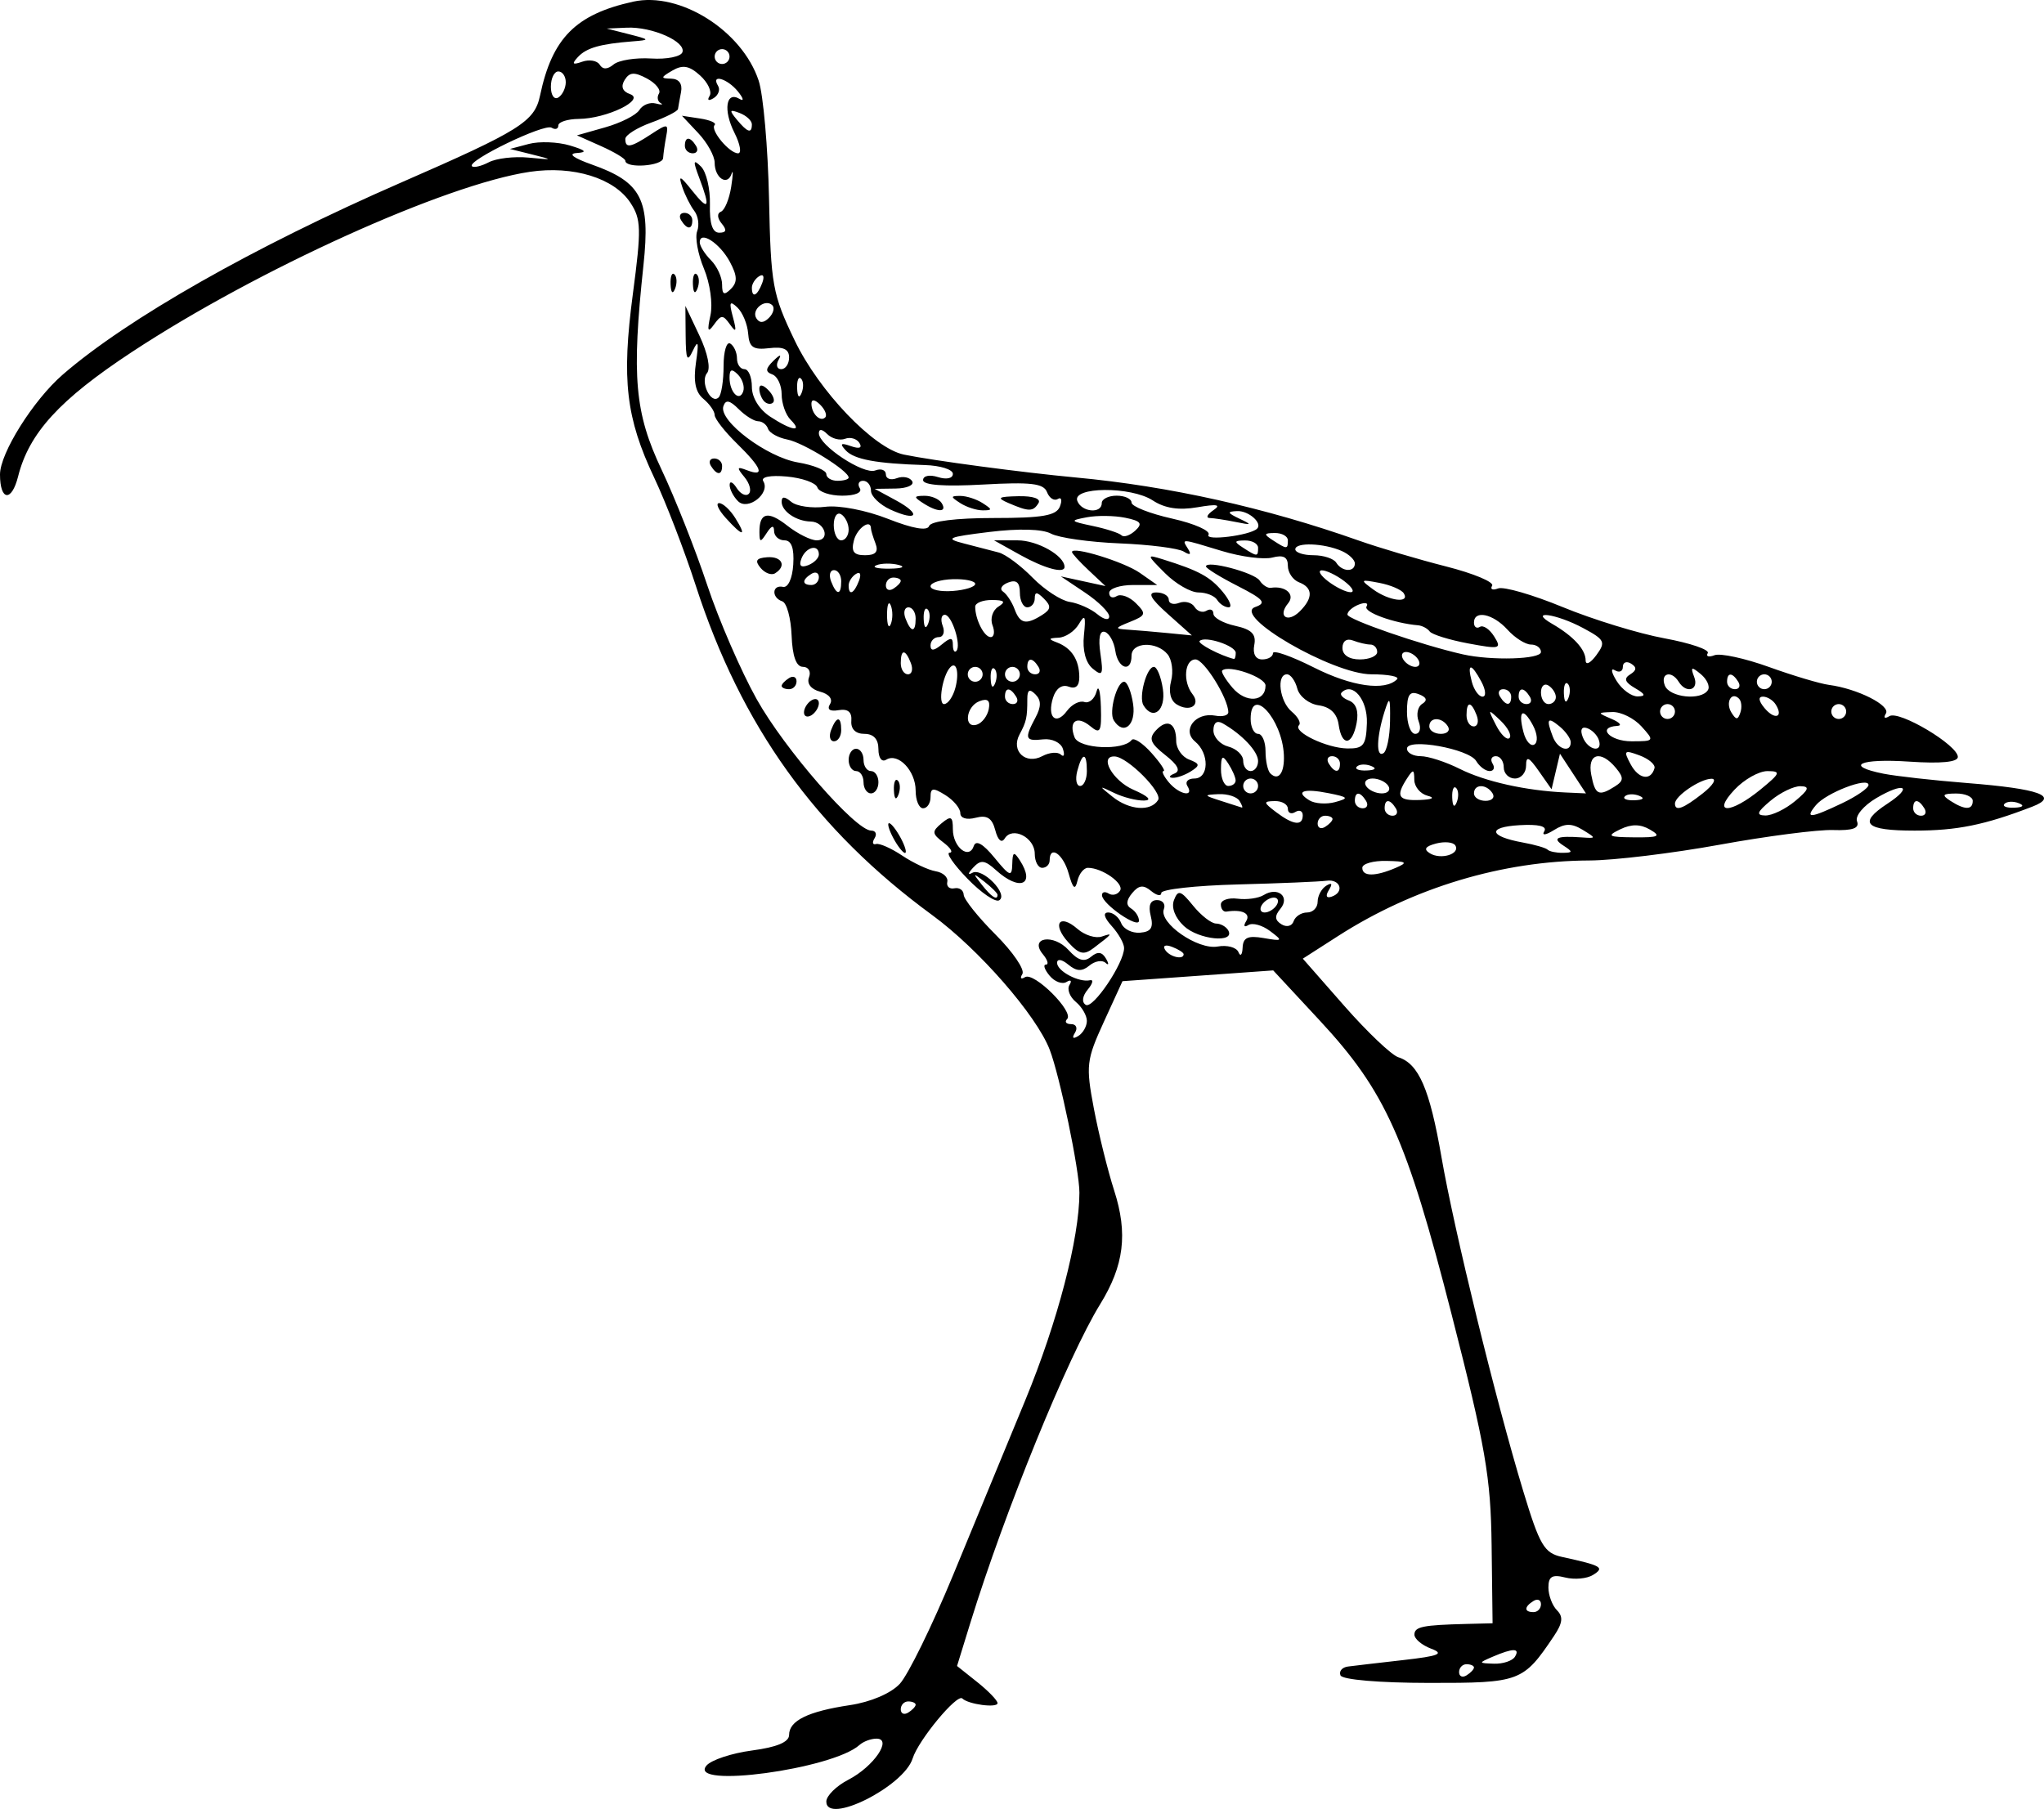 <?xml version="1.0" encoding="UTF-8"?><!-- Created with Inkscape (http://www.inkscape.org/) --><svg xmlns:xlink="http://www.w3.org/1999/xlink" xmlns:svg="http://www.w3.org/2000/svg" xmlns="http://www.w3.org/2000/svg" contentScriptType="text/ecmascript" width="274.573" zoomAndPan="magnify" contentStyleType="text/css" height="243.048" id="svg2" preserveAspectRatio="xMidYMid meet" version="1.0">
  <defs id="defs4"/>
  <g id="layer1" transform="translate(-311.194,-424.763)">
    <path style="fill:#000000" d="M 422.194,666.818 C 422.194,666.046 423.53,664.722 425.164,663.878 C 428.561,662.121 431.127,658.362 428.929,658.362 C 428.195,658.362 427.166,658.747 426.644,659.218 C 423.031,662.47 403.504,665.103 406.089,661.989 C 406.716,661.233 409.471,660.318 412.211,659.954 C 415.558,659.51 417.194,658.824 417.194,657.863 C 417.194,655.947 419.729,654.704 425.365,653.859 C 428.15,653.442 430.85,652.291 432.052,651.01 C 433.161,649.829 436.393,643.237 439.235,636.362 C 442.077,629.487 446.441,618.912 448.934,612.862 C 453.267,602.345 456.19,591.127 456.193,585.005 C 456.194,581.994 453.558,569.311 452.199,565.791 C 450.41,561.157 442.674,552.291 436.431,547.721 C 420.749,536.242 410.762,522.316 404.642,503.394 C 403.135,498.737 400.634,492.243 399.082,488.963 C 395.275,480.911 394.68,475.799 396.208,464.251 C 397.363,455.53 397.328,454.216 395.883,452.011 C 393.703,448.684 388.194,446.988 382.369,447.848 C 371.028,449.525 345.741,460.976 328.915,472.055 C 319.197,478.454 315.089,482.947 313.625,488.779 C 312.757,492.24 311.194,492.068 311.194,488.512 C 311.194,485.65 315.665,478.529 319.616,475.101 C 328.278,467.584 345.289,457.922 365.002,449.322 C 381.105,442.297 382.999,441.112 383.739,437.6 C 385.368,429.873 388.524,426.691 396.255,424.984 C 402.514,423.602 410.888,428.877 413.107,435.599 C 413.729,437.484 414.355,444.614 414.498,451.444 C 414.741,463.076 414.959,464.282 417.941,470.497 C 421.224,477.337 428.547,484.997 432.61,485.84 C 436.454,486.638 448.628,488.259 455.694,488.915 C 468.22,490.077 481.216,492.974 493.694,497.384 C 496.444,498.356 501.728,499.923 505.435,500.866 C 509.143,501.808 511.933,502.976 511.634,503.46 C 511.335,503.943 511.696,504.107 512.436,503.823 C 513.177,503.538 517.088,504.669 521.128,506.335 C 525.168,508.001 531.316,509.888 534.791,510.528 C 538.265,511.168 540.879,512.063 540.599,512.516 C 540.319,512.969 540.728,513.094 541.508,512.795 C 542.288,512.496 545.574,513.206 548.81,514.373 C 552.046,515.54 555.682,516.626 556.891,516.785 C 560.702,517.289 565.194,519.552 564.527,520.633 C 564.162,521.222 564.368,521.373 565.002,520.981 C 566.306,520.175 574.194,524.877 574.194,526.46 C 574.194,527.159 571.928,527.38 567.694,527.094 C 561.008,526.642 558.853,527.644 564.207,528.715 C 565.865,529.046 570.928,529.612 575.457,529.972 C 585.191,530.746 587.875,531.725 584.172,533.152 C 577.794,535.609 574.086,536.362 568.373,536.362 C 561.721,536.362 560.722,535.373 564.725,532.75 C 568.274,530.424 567,529.773 563.243,531.992 C 561.521,533.009 560.374,534.39 560.651,535.112 C 561.008,536.041 560.095,536.373 557.421,536.285 C 555.371,536.217 548.519,537.104 542.194,538.256 C 535.869,539.408 527.994,540.361 524.694,540.374 C 513.04,540.419 501.093,544.01 490.957,550.514 L 486.203,553.565 L 491.785,559.924 C 494.856,563.421 498.118,566.521 499.033,566.811 C 501.776,567.682 503.245,571.08 504.824,580.205 C 506.536,590.098 512.127,612.944 515.813,625.108 C 518.018,632.382 518.629,633.423 521.003,633.942 C 526.366,635.113 526.803,635.368 525.174,636.374 C 524.369,636.872 522.694,637.024 521.452,636.712 C 519.699,636.272 519.194,636.572 519.194,638.054 C 519.194,639.103 519.711,640.479 520.342,641.111 C 521.207,641.976 521.11,642.828 519.947,644.561 C 515.801,650.74 515.407,650.888 503.126,650.874 C 496.469,650.867 491.515,650.444 491.265,649.862 C 491.029,649.312 491.479,648.777 492.265,648.674 C 493.051,648.57 496.394,648.179 499.694,647.805 C 504.507,647.26 505.249,646.957 503.444,646.276 C 502.206,645.809 501.194,644.962 501.194,644.394 C 501.194,643.323 502.288,643.098 508.194,642.95 L 511.694,642.862 L 511.564,632.362 C 511.45,623.223 510.754,619.205 506.191,601.362 C 500.135,577.681 497.312,571.392 488.46,561.858 L 482.226,555.144 L 472.101,555.869 L 461.977,556.593 L 459.472,562.065 C 457.126,567.19 457.041,567.925 458.133,573.699 C 458.775,577.089 460.002,582.046 460.861,584.714 C 462.723,590.5 462.194,594.788 458.973,600.005 C 454.663,606.988 446.146,627.891 441.565,642.731 L 439.754,648.6 L 442.474,650.768 C 443.97,651.961 445.194,653.232 445.194,653.592 C 445.194,654.28 441.256,653.758 440.464,652.966 C 439.769,652.271 434.557,658.561 433.79,661.023 C 432.61,664.806 422.194,670.011 422.194,666.818 z M 434.194,653.803 C 434.194,653.561 433.744,653.362 433.194,653.362 C 432.644,653.362 432.194,653.839 432.194,654.421 C 432.194,655.004 432.644,655.202 433.194,654.862 C 433.744,654.522 434.194,654.046 434.194,653.803 z M 509.194,648.803 C 509.194,648.561 508.744,648.362 508.194,648.362 C 507.644,648.362 507.194,648.839 507.194,649.421 C 507.194,650.004 507.644,650.202 508.194,649.862 C 508.744,649.522 509.194,649.046 509.194,648.803 z M 514.694,647.362 C 515.425,646.179 514.446,646.179 511.694,647.362 C 509.765,648.191 509.772,648.224 511.885,648.292 C 513.09,648.331 514.354,647.912 514.694,647.362 z M 518.194,640.303 C 518.194,639.721 517.744,639.522 517.194,639.862 C 515.912,640.654 515.912,641.362 517.194,641.362 C 517.744,641.362 518.194,640.886 518.194,640.303 z M 457.194,561.926 C 457.194,561.2 456.524,560.051 455.705,559.371 C 454.886,558.692 454.505,557.667 454.859,557.094 C 455.213,556.522 455.034,556.343 454.462,556.697 C 453.889,557.051 452.864,556.67 452.185,555.851 C 451.505,555.032 451.284,554.362 451.694,554.362 C 452.103,554.362 451.922,553.74 451.291,552.979 C 449.401,550.702 452.713,550.173 454.752,552.426 C 456.015,553.822 456.845,554.066 457.756,553.31 C 458.65,552.568 459.233,552.642 459.765,553.564 C 460.177,554.278 460.146,554.529 459.696,554.121 C 459.246,553.713 458.274,553.881 457.536,554.493 C 456.542,555.318 455.804,555.284 454.694,554.362 C 453.829,553.645 453.194,553.547 453.194,554.133 C 453.194,555.246 456.151,556.807 457.613,556.465 C 458.119,556.346 457.984,556.91 457.314,557.717 C 456.584,558.597 456.477,559.419 457.047,559.772 C 458.014,560.369 462.194,554.167 462.194,552.134 C 462.194,551.521 461.449,550.197 460.539,549.191 C 459.5,548.044 459.326,547.362 460.07,547.362 C 460.723,547.362 461.504,548.006 461.806,548.794 C 462.108,549.581 463.243,550.159 464.329,550.077 C 465.813,549.965 466.17,549.405 465.77,547.812 C 465.421,546.421 465.713,545.696 466.621,545.696 C 467.381,545.696 467.794,546.241 467.538,546.908 C 466.828,548.758 472.093,552.419 474.766,551.935 C 476.038,551.704 477.294,552.044 477.557,552.689 C 477.82,553.334 478.071,553.066 478.115,552.093 C 478.176,550.725 478.819,550.431 480.944,550.798 C 483.514,551.241 483.57,551.18 481.796,549.849 C 480.753,549.067 479.446,548.706 478.892,549.049 C 478.32,549.402 478.193,549.172 478.598,548.517 C 479.235,547.486 478.04,546.913 475.944,547.244 C 475.531,547.309 475.194,546.88 475.194,546.291 C 475.194,545.701 476.206,545.35 477.444,545.51 C 478.681,545.67 480.256,545.45 480.944,545.022 C 482.828,543.849 484.536,545.245 483.194,546.862 C 482.389,547.832 482.427,548.388 483.336,548.95 C 484.029,549.379 484.749,549.198 484.968,548.539 C 485.184,547.892 485.998,547.362 486.777,547.362 C 487.556,547.362 488.194,546.714 488.194,545.921 C 488.194,545.129 488.713,544.159 489.348,543.767 C 490.105,543.299 490.229,543.495 489.709,544.337 C 489.22,545.128 489.353,545.476 490.055,545.242 C 491.838,544.647 491.273,542.835 489.385,543.095 C 488.455,543.223 483.082,543.448 477.444,543.595 C 471.807,543.742 467.195,544.255 467.194,544.735 C 467.194,545.214 466.578,545.096 465.826,544.472 C 464.79,543.612 464.173,543.682 463.278,544.761 C 462.472,545.732 462.429,546.39 463.145,546.832 C 463.722,547.189 464.194,547.925 464.194,548.468 C 464.194,549.628 459.271,546.245 459.225,545.053 C 459.208,544.608 459.613,544.503 460.125,544.819 C 460.637,545.136 461.324,544.96 461.653,544.429 C 462.241,543.476 459.264,541.362 457.333,541.362 C 456.787,541.362 456.154,542.15 455.927,543.112 C 455.618,544.42 455.319,544.167 454.745,542.112 C 454.014,539.494 452.194,538.246 452.194,540.362 C 452.194,540.912 451.744,541.362 451.194,541.362 C 450.644,541.362 450.194,540.51 450.194,539.469 C 450.194,537.284 447.189,535.752 446.162,537.413 C 445.741,538.094 445.245,537.665 444.892,536.315 C 444.461,534.667 443.783,534.236 442.253,534.636 C 441.044,534.953 440.194,534.694 440.194,534.009 C 440.194,533.368 439.294,532.281 438.194,531.594 C 436.526,530.553 436.194,530.596 436.194,531.854 C 436.194,532.683 435.744,533.362 435.194,533.362 C 434.644,533.362 434.194,532.292 434.194,530.985 C 434.194,528.321 431.835,525.848 430.238,526.835 C 429.642,527.203 429.194,526.597 429.194,525.421 C 429.194,524.069 428.545,523.362 427.305,523.362 C 426.12,523.362 425.468,522.71 425.555,521.612 C 425.649,520.427 425.096,519.965 423.843,520.179 C 422.669,520.38 422.249,520.082 422.694,519.362 C 423.106,518.696 422.556,518.008 421.364,517.696 C 420.136,517.375 419.545,516.61 419.87,515.764 C 420.168,514.987 419.803,514.36 419.051,514.357 C 418.15,514.353 417.639,512.935 417.53,510.135 C 417.44,507.817 416.878,505.757 416.28,505.558 C 414.808,505.067 414.891,503.298 416.37,503.612 C 417.052,503.757 417.634,502.495 417.753,500.612 C 417.893,498.413 417.513,497.362 416.577,497.362 C 415.816,497.362 415.187,496.8 415.178,496.112 C 415.168,495.279 414.84,495.362 414.194,496.362 C 413.344,497.677 413.222,497.666 413.209,496.279 C 413.183,493.611 414.347,493.337 416.962,495.395 C 418.338,496.477 420.115,497.362 420.912,497.362 C 422.777,497.362 421.984,494.871 420.108,494.836 C 418.164,494.799 416.194,493.463 416.194,492.181 C 416.194,491.436 416.582,491.439 417.49,492.193 C 418.202,492.784 420.256,493.082 422.053,492.855 C 423.917,492.619 427.538,493.315 430.482,494.476 C 433.81,495.788 435.771,496.129 436.002,495.436 C 436.219,494.786 439.637,494.362 444.67,494.362 C 451.258,494.362 453.103,494.041 453.575,492.81 C 453.903,491.957 453.773,491.504 453.287,491.805 C 452.801,492.105 452.15,491.691 451.84,490.884 C 451.389,489.709 449.677,489.506 443.236,489.865 C 438.031,490.156 435.194,489.946 435.194,489.271 C 435.194,488.682 436.066,488.504 437.194,488.862 C 438.341,489.226 439.194,489.042 439.194,488.43 C 439.194,487.842 437.506,487.311 435.444,487.248 C 428.905,487.049 425.922,486.494 424.792,485.263 C 423.963,484.361 424.136,484.224 425.496,484.704 C 426.632,485.104 427.056,484.949 426.645,484.283 C 426.285,483.701 425.417,483.446 424.714,483.716 C 424.012,483.985 422.933,483.701 422.316,483.084 C 421.631,482.4 421.194,482.357 421.194,482.974 C 421.194,484.607 427.199,488.574 428.762,487.974 C 429.55,487.672 430.194,487.909 430.194,488.501 C 430.194,489.092 430.854,489.323 431.662,489.013 C 432.469,488.703 433.396,488.88 433.721,489.406 C 434.046,489.932 433.048,490.38 431.503,490.402 L 428.694,490.442 L 431.532,491.98 C 435.023,493.873 434.449,494.891 430.823,493.239 C 429.377,492.58 428.194,491.438 428.194,490.702 C 428.194,489.965 427.717,489.362 427.135,489.362 C 426.552,489.362 426.354,489.812 426.694,490.362 C 427.053,490.943 426.065,491.362 424.336,491.362 C 422.699,491.362 421.193,490.859 420.987,490.243 C 420.782,489.627 418.931,488.973 416.873,488.788 C 414.651,488.589 413.373,488.843 413.726,489.415 C 414.721,491.024 411.667,493.436 410.329,492.098 C 409.705,491.473 409.201,490.49 409.209,489.912 C 409.217,489.335 409.643,489.524 410.155,490.333 C 410.666,491.142 411.399,491.491 411.782,491.107 C 412.165,490.724 411.901,489.714 411.195,488.863 C 410.113,487.56 410.17,487.416 411.552,487.946 C 414.017,488.892 413.54,487.634 410.194,484.362 C 408.544,482.749 407.194,481.02 407.194,480.518 C 407.194,480.017 406.51,479.04 405.674,478.346 C 404.613,477.465 404.315,475.996 404.685,473.474 C 405.086,470.742 404.986,470.349 404.275,471.862 C 403.508,473.494 403.328,473.125 403.298,469.862 L 403.262,465.862 L 405.149,469.855 C 406.258,472.201 406.68,474.276 406.172,474.888 C 405.203,476.056 406.705,479.184 407.739,478.15 C 408.099,477.79 408.394,475.892 408.394,473.932 C 408.394,471.971 408.799,470.618 409.294,470.924 C 409.789,471.23 410.194,472.129 410.194,472.921 C 410.194,473.714 410.644,474.362 411.194,474.362 C 411.744,474.362 412.194,475.435 412.194,476.747 C 412.194,478.179 413.179,479.778 414.659,480.747 C 417.552,482.643 419.111,482.879 417.394,481.162 C 416.734,480.502 416.194,478.965 416.194,477.746 C 416.194,476.526 415.631,475.323 414.944,475.071 C 413.977,474.716 414.01,474.301 415.09,473.237 C 415.973,472.368 416.227,472.322 415.781,473.112 C 415.393,473.8 415.552,474.362 416.135,474.362 C 416.717,474.362 417.194,473.655 417.194,472.791 C 417.194,471.675 416.421,471.312 414.53,471.541 C 412.366,471.802 411.834,471.434 411.695,469.577 C 411.6,468.32 410.948,466.745 410.246,466.077 C 409.22,465.101 409.102,465.355 409.647,467.362 C 410.17,469.291 410.081,469.52 409.259,468.362 C 408.312,467.029 408.074,467.029 407.113,468.362 C 406.273,469.528 406.165,469.251 406.63,467.121 C 406.964,465.588 406.577,462.821 405.751,460.846 C 404.94,458.903 404.532,456.643 404.846,455.825 C 405.16,455.006 404.987,453.78 404.461,453.099 C 403.935,452.419 403.203,450.962 402.836,449.862 C 402.296,448.247 402.551,448.343 404.158,450.362 C 406.414,453.194 406.669,452.751 405.131,448.677 C 404.261,446.375 404.304,446.096 405.363,447.144 C 406.075,447.85 406.613,450.137 406.559,452.228 C 406.491,454.803 406.895,456.029 407.81,456.029 C 408.77,456.029 408.865,455.671 408.136,454.793 C 407.542,454.077 407.497,453.411 408.03,453.209 C 408.536,453.018 409.16,451.512 409.417,449.862 C 409.674,448.212 409.694,447.43 409.463,448.124 C 408.902,449.807 407.194,448.673 407.194,446.618 C 407.194,445.723 406.205,443.939 404.997,442.653 L 402.801,440.315 L 405.247,440.688 C 406.593,440.893 407.469,441.285 407.194,441.558 C 406.546,442.202 409.162,445.362 410.342,445.362 C 410.839,445.362 410.62,444.125 409.857,442.612 C 408.324,439.576 408.709,436.957 410.529,438.048 C 411.17,438.432 411.076,437.985 410.321,437.054 C 408.897,435.298 406.638,434.654 407.651,436.293 C 407.967,436.805 407.699,437.55 407.056,437.948 C 406.379,438.366 406.151,438.24 406.516,437.65 C 406.863,437.089 406.29,435.854 405.242,434.906 C 403.783,433.586 402.911,433.43 401.516,434.242 C 399.923,435.168 399.903,435.305 401.355,435.332 C 402.391,435.351 402.891,436.021 402.682,437.112 C 402.498,438.075 402.312,439.109 402.27,439.411 C 402.228,439.713 400.619,440.53 398.694,441.226 C 396.769,441.922 395.194,442.913 395.194,443.427 C 395.194,444.73 395.897,444.603 398.65,442.799 C 400.868,441.345 401.011,441.363 400.691,443.049 C 400.502,444.046 400.312,445.377 400.27,446.006 C 400.198,447.087 395.196,447.432 395.194,446.356 C 395.194,446.078 393.731,445.197 391.944,444.399 L 388.694,442.949 L 392.503,441.869 C 394.598,441.275 396.659,440.228 397.083,439.542 C 397.507,438.856 398.493,438.461 399.274,438.664 C 400.055,438.868 400.353,438.845 399.938,438.613 C 399.522,438.381 399.422,437.802 399.716,437.327 C 400.009,436.852 399.28,435.943 398.095,435.309 C 396.402,434.404 395.76,434.446 395.103,435.509 C 394.558,436.391 394.809,437.052 395.825,437.408 C 397.952,438.154 392.687,440.704 388.944,440.74 C 387.431,440.755 386.194,441.152 386.194,441.623 C 386.194,442.095 385.786,442.228 385.288,441.92 C 384.317,441.32 373.871,446.372 374.592,447.094 C 374.829,447.33 375.848,447.092 376.858,446.563 C 377.868,446.034 380.269,445.753 382.194,445.938 C 385.541,446.259 385.563,446.241 382.694,445.524 L 379.694,444.775 L 382.24,444.1 C 383.641,443.73 386.116,443.823 387.74,444.308 C 389.876,444.946 390.14,445.226 388.694,445.32 C 387.437,445.402 388.18,445.977 390.694,446.869 C 397.384,449.241 398.575,451.556 397.634,460.362 C 396.026,475.415 396.45,480.217 400.063,487.862 C 401.883,491.712 404.641,498.687 406.192,503.362 C 407.744,508.037 410.734,514.938 412.837,518.698 C 416.609,525.441 426.127,536.362 428.23,536.362 C 428.825,536.362 429.027,536.823 428.678,537.387 C 428.33,537.951 428.416,538.301 428.869,538.165 C 429.323,538.029 430.908,538.729 432.392,539.721 C 433.875,540.712 435.9,541.66 436.892,541.826 C 437.883,541.992 438.581,542.631 438.444,543.245 C 438.306,543.859 438.736,544.25 439.398,544.112 C 440.061,543.975 440.623,544.365 440.648,544.98 C 440.673,545.595 442.602,548.006 444.935,550.339 C 447.268,552.672 448.886,555.051 448.531,555.626 C 448.175,556.201 448.335,556.393 448.886,556.052 C 450.09,555.308 455.515,560.708 454.541,561.682 C 454.167,562.056 454.412,562.362 455.086,562.362 C 455.76,562.362 455.991,562.882 455.598,563.517 C 455.156,564.232 455.324,564.4 456.039,563.958 C 456.674,563.565 457.194,562.651 457.194,561.926 z M 454.685,551.353 C 452.47,548.905 453.496,547.444 455.938,549.571 C 456.903,550.413 458.369,550.873 459.194,550.595 C 460.766,550.064 460.688,550.173 458.096,552.142 C 456.793,553.13 456.162,552.984 454.685,551.353 z M 470.236,549.187 C 469.044,548.076 468.512,546.696 468.894,545.701 C 469.44,544.279 469.79,544.38 471.461,546.444 C 472.526,547.759 473.914,548.841 474.545,548.848 C 475.177,548.856 475.919,549.275 476.194,549.779 C 477.14,551.515 472.208,551.025 470.236,549.187 z M 441.156,542.823 C 439.311,540.92 438.227,539.348 438.748,539.33 C 439.268,539.313 438.901,538.697 437.933,537.962 C 436.373,536.779 436.345,536.482 437.683,535.371 C 438.948,534.321 439.194,534.453 439.194,536.181 C 439.194,538.585 441.373,540.324 442.006,538.425 C 442.287,537.582 443.25,538.128 444.779,539.998 C 446.85,542.529 447.128,542.63 447.173,540.862 C 447.216,539.201 447.389,539.117 448.194,540.362 C 450.323,543.657 448.165,544.551 444.999,541.686 C 443.469,540.302 442.933,540.24 441.92,541.333 C 441.214,542.094 441.167,542.391 441.81,542.032 C 443.155,541.282 446.713,544.923 445.417,545.724 C 444.919,546.032 443.001,544.727 441.156,542.823 z M 445.194,544.985 C 445.194,544.777 444.406,543.989 443.444,543.235 C 441.858,541.991 441.822,542.026 443.066,543.612 C 444.373,545.278 445.194,545.808 445.194,544.985 z M 431.194,537.362 C 430.605,536.262 430.348,535.362 430.623,535.362 C 430.898,535.362 431.605,536.262 432.194,537.362 C 432.782,538.462 433.039,539.362 432.764,539.362 C 432.489,539.362 431.782,538.462 431.194,537.362 z M 431.273,530.946 C 431.229,529.891 431.466,529.301 431.798,529.633 C 432.13,529.965 432.166,530.828 431.877,531.55 C 431.558,532.347 431.321,532.11 431.273,530.946 z M 427.194,529.862 C 427.194,529.037 426.744,528.362 426.194,528.362 C 425.644,528.362 425.194,527.687 425.194,526.862 C 425.194,526.037 425.644,525.362 426.194,525.362 C 426.744,525.362 427.194,526.037 427.194,526.862 C 427.194,527.687 427.644,528.362 428.194,528.362 C 428.744,528.362 429.194,529.037 429.194,529.862 C 429.194,530.687 428.744,531.362 428.194,531.362 C 427.644,531.362 427.194,530.687 427.194,529.862 z M 422.832,522.862 C 423.569,520.942 424.194,520.942 424.194,522.862 C 424.194,523.687 423.758,524.362 423.225,524.362 C 422.692,524.362 422.516,523.687 422.832,522.862 z M 419.194,520.48 C 419.194,519.93 419.644,519.202 420.194,518.862 C 420.744,518.522 421.194,518.694 421.194,519.244 C 421.194,519.794 420.744,520.522 420.194,520.862 C 419.644,521.202 419.194,521.03 419.194,520.48 z M 416.194,516.921 C 416.194,516.679 416.644,516.202 417.194,515.862 C 417.744,515.522 418.194,515.721 418.194,516.303 C 418.194,516.886 417.744,517.362 417.194,517.362 C 416.644,517.362 416.194,517.164 416.194,516.921 z M 413.358,501.06 C 412.56,500.098 412.78,499.744 414.245,499.633 C 416.242,499.483 416.895,500.811 415.307,501.792 C 414.819,502.094 413.942,501.764 413.358,501.06 z M 408.694,494.362 C 407.698,493.262 407.295,492.362 407.798,492.362 C 408.301,492.362 409.275,493.262 409.962,494.362 C 411.559,496.92 411.008,496.92 408.694,494.362 z M 435.194,492.362 C 433.901,491.527 433.927,491.391 435.385,491.377 C 436.315,491.369 437.354,491.812 437.694,492.362 C 438.476,493.628 437.152,493.628 435.194,492.362 z M 440.194,492.362 C 438.86,491.501 438.86,491.393 440.194,491.393 C 441.019,491.393 442.369,491.829 443.194,492.362 C 444.527,493.224 444.527,493.332 443.194,493.332 C 442.369,493.332 441.019,492.895 440.194,492.362 z M 446.694,492.362 C 445.027,491.646 445.246,491.491 448.003,491.432 C 449.969,491.391 451.061,491.768 450.694,492.362 C 449.973,493.528 449.407,493.528 446.694,492.362 z M 406.694,487.362 C 406.354,486.812 406.552,486.362 407.135,486.362 C 407.717,486.362 408.194,486.812 408.194,487.362 C 408.194,488.644 407.486,488.644 406.694,487.362 z M 413.86,478.696 C 413.494,478.329 413.194,477.564 413.194,476.996 C 413.194,476.369 413.659,476.428 414.377,477.146 C 415.028,477.796 415.328,478.561 415.044,478.846 C 414.76,479.13 414.227,479.062 413.86,478.696 z M 401.273,462.946 C 401.229,461.891 401.466,461.301 401.798,461.633 C 402.13,461.965 402.166,462.828 401.877,463.55 C 401.558,464.347 401.321,464.11 401.273,462.946 z M 404.273,462.946 C 404.229,461.891 404.466,461.301 404.798,461.633 C 405.13,461.965 405.166,462.828 404.877,463.55 C 404.558,464.347 404.321,464.11 404.273,462.946 z M 402.694,454.362 C 402.354,453.812 402.552,453.362 403.135,453.362 C 403.717,453.362 404.194,453.812 404.194,454.362 C 404.194,455.644 403.486,455.644 402.694,454.362 z M 403.194,444.362 C 403.194,443.081 403.902,443.081 404.694,444.362 C 405.034,444.912 404.835,445.362 404.253,445.362 C 403.67,445.362 403.194,444.912 403.194,444.362 z M 470.194,552.969 C 470.194,552.753 469.495,552.308 468.642,551.981 C 467.752,551.639 467.35,551.807 467.701,552.374 C 468.288,553.324 470.194,553.779 470.194,552.969 z M 482.694,546.362 C 483.034,545.812 482.862,545.362 482.312,545.362 C 481.762,545.362 481.034,545.812 480.694,546.362 C 480.354,546.912 480.526,547.362 481.076,547.362 C 481.626,547.362 482.354,546.912 482.694,546.362 z M 498.694,541.362 C 500.37,540.642 500.167,540.491 497.444,540.432 C 495.656,540.394 494.194,540.812 494.194,541.362 C 494.194,542.549 495.931,542.549 498.694,541.362 z M 506.687,538.351 C 506.415,537.911 505.254,537.795 504.108,538.095 C 502.642,538.478 502.393,538.868 503.269,539.408 C 504.745,540.321 507.398,539.501 506.687,538.351 z M 521.194,538.362 C 519.623,537.347 520.341,537.035 523.694,537.275 C 525.64,537.415 525.643,537.387 523.783,536.25 C 522.317,535.355 521.418,535.365 519.928,536.296 C 518.831,536.981 518.268,537.051 518.636,536.455 C 519.059,535.771 517.889,535.482 515.301,535.632 C 510.94,535.884 511.185,537.13 515.758,537.96 C 517.348,538.248 518.846,538.681 519.088,538.923 C 519.329,539.165 520.24,539.355 521.11,539.347 C 522.498,539.333 522.508,539.212 521.194,538.362 z M 532.841,536.225 C 531.548,535.473 530.341,535.462 528.841,536.187 C 526.968,537.094 527.204,537.232 530.694,537.264 C 534.022,537.295 534.382,537.12 532.841,536.225 z M 490.194,534.803 C 490.194,534.561 489.744,534.362 489.194,534.362 C 488.644,534.362 488.194,534.839 488.194,535.421 C 488.194,536.004 488.644,536.202 489.194,535.862 C 489.744,535.522 490.194,535.046 490.194,534.803 z M 486.194,534.303 C 486.194,533.721 485.744,533.522 485.194,533.862 C 484.644,534.202 484.194,534.004 484.194,533.421 C 484.194,532.839 483.406,532.376 482.444,532.394 C 480.86,532.423 480.878,532.566 482.635,533.894 C 484.925,535.626 486.194,535.772 486.194,534.303 z M 498.694,533.362 C 497.902,532.081 497.194,532.081 497.194,533.362 C 497.194,533.912 497.67,534.362 498.253,534.362 C 498.835,534.362 499.034,533.912 498.694,533.362 z M 552.333,532.395 C 554.184,530.854 554.34,530.422 553.055,530.395 C 552.153,530.377 550.353,531.247 549.055,532.329 C 547.204,533.871 547.048,534.303 548.333,534.329 C 549.235,534.347 551.035,533.477 552.333,532.395 z M 558.66,532.677 C 560.603,531.75 562.194,530.649 562.194,530.229 C 562.194,529.102 556.502,531.286 555.129,532.94 C 553.594,534.79 554.346,534.734 558.66,532.677 z M 569.694,533.362 C 568.902,532.081 568.194,532.081 568.194,533.362 C 568.194,533.912 568.67,534.362 569.253,534.362 C 569.835,534.362 570.034,533.912 569.694,533.362 z M 466.762,532.251 C 467.393,531.23 462.672,526.481 460.944,526.398 C 458.768,526.294 460.647,529.656 463.444,530.871 C 465.454,531.745 466.001,532.299 464.878,532.323 C 463.879,532.345 462.079,531.887 460.878,531.307 C 458.768,530.288 458.76,530.305 460.635,531.807 C 462.903,533.625 465.784,533.833 466.762,532.251 z M 477.694,532.362 C 477.354,531.812 476.09,531.407 474.885,531.462 C 472.845,531.555 472.866,531.617 475.194,532.362 C 476.569,532.803 477.833,533.208 478.003,533.263 C 478.173,533.317 478.034,532.912 477.694,532.362 z M 489.694,531.337 C 486.282,530.653 485.119,531.08 487.083,532.294 C 487.816,532.747 489.378,532.852 490.554,532.528 C 492.449,532.006 492.35,531.87 489.694,531.337 z M 494.694,532.362 C 493.902,531.081 493.194,531.081 493.194,532.362 C 493.194,532.912 493.67,533.362 494.253,533.362 C 494.835,533.362 495.034,532.912 494.694,532.362 z M 506.798,530.633 C 506.466,530.301 506.229,530.891 506.273,531.946 C 506.321,533.11 506.558,533.347 506.877,532.55 C 507.166,531.828 507.13,530.965 506.798,530.633 z M 539.921,531.362 C 541.34,530.246 541.852,529.376 541.079,529.394 C 539.549,529.429 536.194,531.715 536.194,532.722 C 536.194,533.83 537.295,533.428 539.921,531.362 z M 547.694,530.831 C 550.37,528.638 550.47,528.372 548.618,528.367 C 547.476,528.364 545.485,529.487 544.194,530.862 C 541.076,534.181 543.635,534.158 547.694,530.831 z M 576.194,532.362 C 576.194,531.812 575.181,531.369 573.944,531.377 C 572.124,531.39 571.981,531.578 573.194,532.362 C 575.132,533.615 576.194,533.615 576.194,532.362 z M 582.381,532.679 C 581.659,532.39 580.797,532.426 580.465,532.758 C 580.132,533.09 580.723,533.327 581.777,533.283 C 582.942,533.235 583.179,532.998 582.381,532.679 z M 502.944,531.673 C 501.981,531.421 501.187,530.461 501.178,529.539 C 501.165,528.091 501.031,528.067 500.194,529.362 C 498.643,531.761 499.013,532.37 501.944,532.246 C 503.636,532.175 504.02,531.954 502.944,531.673 z M 511.694,531.362 C 510.894,530.068 509.194,530.068 509.194,531.362 C 509.194,531.912 509.895,532.362 510.753,532.362 C 511.61,532.362 512.034,531.912 511.694,531.362 z M 531.381,531.679 C 530.659,531.39 529.797,531.426 529.465,531.758 C 529.132,532.09 529.723,532.327 530.777,532.283 C 531.942,532.235 532.179,531.998 531.381,531.679 z M 470.694,530.362 C 470.354,529.812 470.777,529.362 471.635,529.362 C 473.603,529.362 473.671,526.003 471.736,524.397 C 469.892,522.867 471.8,520.413 474.444,520.915 C 475.406,521.098 476.194,520.892 476.194,520.458 C 476.194,518.601 472.94,513.362 471.787,513.362 C 470.316,513.362 470.055,516.339 471.379,518.023 C 472.544,519.506 471.021,520.492 469.253,519.399 C 468.425,518.887 468.139,517.681 468.508,516.267 C 468.839,515.001 468.624,513.38 468.029,512.664 C 466.55,510.882 463.194,511.019 463.194,512.862 C 463.194,515.19 461.372,514.629 461.013,512.191 C 460.838,510.996 460.207,509.859 459.613,509.664 C 458.925,509.437 458.707,510.498 459.013,512.582 C 459.429,515.42 459.291,515.688 457.976,514.596 C 457.027,513.809 456.587,512.125 456.801,510.1 C 457.075,507.506 456.94,507.21 456.119,508.612 C 455.555,509.575 454.329,510.398 453.394,510.441 C 452.012,510.505 451.974,510.627 453.194,511.091 C 455.143,511.833 456.159,513.409 456.178,515.719 C 456.188,516.933 455.692,517.384 454.745,517.02 C 453.858,516.68 453.047,517.25 452.654,518.489 C 451.813,521.136 453.033,522.299 454.525,520.273 C 455.168,519.4 456.218,518.864 456.86,519.08 C 457.501,519.296 458.236,518.66 458.494,517.668 C 458.751,516.675 459.014,517.605 459.078,519.735 C 459.178,523.097 458.993,523.44 457.67,522.342 C 455.86,520.84 454.705,521.646 455.541,523.825 C 456.136,525.376 462.091,525.656 463.207,524.186 C 463.489,523.814 464.693,524.602 465.881,525.936 C 467.07,527.27 467.796,528.362 467.496,528.362 C 467.195,528.362 467.509,529.037 468.194,529.862 C 469.573,531.525 471.671,531.944 470.694,530.362 z M 468.964,528.693 C 469.826,528.346 469.43,527.549 467.73,526.212 C 465.715,524.627 465.467,523.982 466.46,522.907 C 467.984,521.258 469.194,521.88 469.194,524.314 C 469.194,525.323 469.969,526.446 470.916,526.809 C 472.391,527.375 472.427,527.603 471.166,528.401 C 470.356,528.913 469.244,529.303 468.694,529.268 C 468.144,529.233 468.265,528.974 468.964,528.693 z M 460.801,521.536 C 460.121,520.436 461.22,516.362 462.197,516.362 C 462.62,516.362 463.165,517.712 463.407,519.362 C 463.825,522.207 462.103,523.643 460.801,521.536 z M 464.801,519.536 C 464.121,518.436 465.22,514.362 466.197,514.362 C 466.62,514.362 467.165,515.712 467.407,517.362 C 467.825,520.207 466.103,521.643 464.801,519.536 z M 480.194,530.362 C 480.194,529.812 479.744,529.362 479.194,529.362 C 478.644,529.362 478.194,529.812 478.194,530.362 C 478.194,530.912 478.644,531.362 479.194,531.362 C 479.744,531.362 480.194,530.912 480.194,530.362 z M 497.694,530.362 C 497.354,529.812 496.401,529.362 495.576,529.362 C 494.751,529.362 494.354,529.812 494.694,530.362 C 495.034,530.912 495.987,531.362 496.812,531.362 C 497.637,531.362 498.034,530.912 497.694,530.362 z M 522.492,528.695 L 520.745,526.028 L 520.181,528.416 L 519.617,530.805 L 517.905,528.361 C 516.565,526.447 516.194,526.291 516.194,527.64 C 516.194,528.587 515.519,529.362 514.694,529.362 C 513.869,529.362 513.194,528.687 513.194,527.862 C 513.194,527.037 512.717,526.362 512.135,526.362 C 511.552,526.362 511.354,526.812 511.694,527.362 C 512.034,527.912 511.858,528.362 511.302,528.362 C 510.747,528.362 509.933,527.754 509.493,527.011 C 508.519,525.365 500.194,523.878 500.194,525.35 C 500.194,525.907 501.025,526.362 502.04,526.362 C 503.056,526.362 505.418,527.131 507.29,528.07 C 510.677,529.769 516.178,530.998 521.467,531.237 L 524.24,531.362 L 522.492,528.695 z M 528.129,530.423 C 529.319,529.67 529.341,529.245 528.257,527.938 C 526.219,525.483 524.4,525.991 524.949,528.862 C 525.468,531.576 525.941,531.808 528.129,530.423 z M 457.194,528.362 C 457.194,525.798 456.574,525.798 455.904,528.362 C 455.616,529.462 455.789,530.362 456.287,530.362 C 456.786,530.362 457.194,529.462 457.194,528.362 z M 477.178,529.612 C 477.17,529.2 476.727,528.187 476.194,527.362 C 475.41,526.149 475.221,526.293 475.209,528.112 C 475.201,529.35 475.644,530.362 476.194,530.362 C 476.744,530.362 477.187,530.025 477.178,529.612 z M 483.658,526.185 C 483.431,521.333 479.194,516.755 479.194,521.362 C 479.194,522.462 479.644,523.362 480.194,523.362 C 480.744,523.362 481.194,524.412 481.194,525.696 C 481.194,526.979 481.481,528.317 481.833,528.668 C 482.926,529.762 483.771,528.612 483.658,526.185 z M 533.444,527.977 C 533.581,527.49 532.671,526.713 531.421,526.251 C 529.362,525.489 529.251,525.601 530.239,527.447 C 531.31,529.448 532.952,529.719 533.444,527.977 z M 480.194,527.017 C 480.194,525.722 478.051,523.439 475.444,521.955 C 474.661,521.51 474.194,521.862 474.194,522.897 C 474.194,523.806 475.094,524.785 476.194,525.072 C 477.294,525.36 478.194,526.218 478.194,526.979 C 478.194,527.74 478.644,528.362 479.194,528.362 C 479.744,528.362 480.194,527.757 480.194,527.017 z M 491.194,527.362 C 491.194,526.812 490.717,526.362 490.135,526.362 C 489.552,526.362 489.354,526.812 489.694,527.362 C 490.486,528.644 491.194,528.644 491.194,527.362 z M 495.381,527.679 C 494.659,527.39 493.797,527.426 493.465,527.758 C 493.132,528.09 493.723,528.327 494.777,528.283 C 495.942,528.235 496.179,527.998 495.381,527.679 z M 453.699,526.147 C 454.122,526.541 454.244,526.187 453.97,525.362 C 453.696,524.534 452.515,523.969 451.334,524.1 C 448.891,524.372 448.767,524.028 450.286,521.189 C 451.077,519.713 451.077,518.845 450.286,518.055 C 449.496,517.265 449.194,517.433 449.194,518.662 C 449.194,521.184 449.079,521.708 448.142,523.459 C 446.964,525.659 448.974,527.55 451.215,526.351 C 452.159,525.846 453.277,525.754 453.699,526.147 z M 497.92,521.654 C 497.965,518.39 497.863,518.21 497.183,520.362 C 496.098,523.797 496.022,526.587 497.03,525.963 C 497.49,525.679 497.89,523.74 497.92,521.654 z M 494.811,521.917 C 494.917,518.777 492.89,516.333 491.407,517.815 C 491.132,518.09 491.58,518.573 492.402,518.889 C 493.369,519.26 493.732,520.329 493.429,521.912 C 492.842,524.981 491.437,525.097 491.013,522.112 C 490.802,520.628 489.889,519.748 488.328,519.527 C 487.023,519.343 485.738,518.334 485.461,517.277 C 485.186,516.224 484.563,515.362 484.077,515.362 C 482.615,515.362 483.083,519.025 484.718,520.382 C 485.556,521.078 485.992,521.897 485.687,522.203 C 484.814,523.075 489.425,525.288 492.194,525.325 C 494.361,525.355 494.709,524.901 494.811,521.917 z M 517.115,522.216 C 515.771,519.705 515.08,520.211 515.847,523.145 C 516.163,524.352 516.821,525.092 517.31,524.79 C 517.81,524.481 517.725,523.355 517.115,522.216 z M 522.194,524.485 C 522.194,524.002 521.519,523.047 520.694,522.362 C 519.066,521.011 518.862,521.334 519.801,523.78 C 520.443,525.455 522.194,525.97 522.194,524.485 z M 525.965,524.175 C 525.747,523.522 525.034,522.809 524.381,522.591 C 523.65,522.348 523.426,522.805 523.8,523.779 C 524.498,525.596 526.565,525.975 525.965,524.175 z M 512.767,521.588 C 511.04,519.938 511.013,519.965 512.158,522.198 C 512.817,523.482 513.63,524.259 513.965,523.924 C 514.3,523.589 513.761,522.538 512.767,521.588 z M 531.694,522.362 C 530.698,521.262 528.941,520.394 527.789,520.432 C 525.733,520.501 525.731,520.519 527.694,521.362 C 528.794,521.835 529.131,522.253 528.444,522.292 C 525.661,522.448 527.422,524.362 530.349,524.362 C 533.44,524.362 533.467,524.322 531.694,522.362 z M 501.767,521.692 C 501.414,520.774 501.629,519.711 502.244,519.331 C 502.993,518.869 502.839,518.44 501.778,518.033 C 500.552,517.562 500.194,518.096 500.194,520.394 C 500.194,522.026 500.692,523.362 501.301,523.362 C 501.924,523.362 502.128,522.632 501.767,521.692 z M 505.694,522.362 C 504.894,521.068 503.194,521.068 503.194,522.362 C 503.194,522.912 503.895,523.362 504.753,523.362 C 505.61,523.362 506.034,522.912 505.694,522.362 z M 444.016,520.033 C 444.241,518.873 443.863,518.552 442.766,518.973 C 440.918,519.682 440.605,522.725 442.444,522.113 C 443.131,521.884 443.839,520.948 444.016,520.033 z M 509.555,520.862 C 508.818,518.942 508.194,518.942 508.194,520.862 C 508.194,521.687 508.63,522.362 509.162,522.362 C 509.695,522.362 509.872,521.687 509.555,520.862 z M 536.194,520.362 C 536.194,519.812 535.744,519.362 535.194,519.362 C 534.644,519.362 534.194,519.812 534.194,520.362 C 534.194,520.912 534.644,521.362 535.194,521.362 C 535.744,521.362 536.194,520.912 536.194,520.362 z M 544.798,518.633 C 543.781,517.616 542.943,519.147 543.777,520.496 C 544.407,521.516 544.642,521.517 544.981,520.5 C 545.213,519.806 545.13,518.965 544.798,518.633 z M 549.735,519.429 C 549.372,518.842 548.597,518.362 548.012,518.362 C 547.349,518.362 547.425,518.936 548.214,519.886 C 549.585,521.539 550.811,521.17 549.735,519.429 z M 559.194,520.362 C 559.194,519.812 558.744,519.362 558.194,519.362 C 557.644,519.362 557.194,519.812 557.194,520.362 C 557.194,520.912 557.644,521.362 558.194,521.362 C 558.744,521.362 559.194,520.912 559.194,520.362 z M 439.537,517.156 C 440.078,515.089 439.659,513.513 438.818,514.446 C 437.8,515.574 437.177,519.362 438.01,519.362 C 438.533,519.362 439.22,518.369 439.537,517.156 z M 447.694,518.362 C 446.902,517.081 446.194,517.081 446.194,518.362 C 446.194,518.912 446.67,519.362 447.253,519.362 C 447.835,519.362 448.034,518.912 447.694,518.362 z M 481.194,516.872 C 481.194,515.75 476.215,514.026 475.372,514.855 C 475.195,515.03 475.824,516.075 476.769,517.179 C 478.558,519.269 481.194,519.085 481.194,516.872 z M 514.194,518.362 C 514.194,517.812 513.717,517.362 513.135,517.362 C 512.552,517.362 512.354,517.812 512.694,518.362 C 513.486,519.644 514.194,519.644 514.194,518.362 z M 516.694,518.362 C 515.902,517.081 515.194,517.081 515.194,518.362 C 515.194,518.912 515.67,519.362 516.253,519.362 C 516.835,519.362 517.034,518.912 516.694,518.362 z M 520.194,518.421 C 520.194,517.904 519.744,517.202 519.194,516.862 C 518.644,516.522 518.194,516.946 518.194,517.803 C 518.194,518.661 518.644,519.362 519.194,519.362 C 519.744,519.362 520.194,518.939 520.194,518.421 z M 521.798,516.633 C 521.466,516.301 521.229,516.891 521.273,517.946 C 521.321,519.11 521.558,519.347 521.877,518.55 C 522.166,517.828 522.13,516.965 521.798,516.633 z M 510.194,516.362 C 508.823,513.802 508.234,513.802 508.904,516.362 C 509.192,517.462 509.84,518.362 510.346,518.362 C 510.853,518.362 510.785,517.467 510.194,516.362 z M 530.824,517.215 C 529.458,516.421 529.285,515.924 530.181,515.37 C 531.055,514.83 531.089,514.416 530.3,513.928 C 529.692,513.552 529.194,513.747 529.194,514.362 C 529.194,514.977 528.711,515.182 528.12,514.817 C 527.529,514.452 527.638,515.1 528.36,516.258 C 529.083,517.415 530.354,518.348 531.184,518.332 C 532.321,518.309 532.232,518.033 530.824,517.215 z M 540.624,517.475 C 540.925,516.988 540.491,516.024 539.66,515.334 C 538.4,514.289 538.253,514.353 538.778,515.721 C 539.455,517.485 537.718,518.02 536.694,516.362 C 535.72,514.786 534.193,515.197 534.832,516.862 C 535.453,518.479 539.724,518.932 540.624,517.475 z M 444.798,514.633 C 444.466,514.301 444.229,514.891 444.273,515.946 C 444.321,517.11 444.558,517.347 444.877,516.55 C 445.166,515.828 445.13,514.965 444.798,514.633 z M 498.862,516.027 C 499.228,515.661 497.678,515.362 495.418,515.362 C 490.247,515.362 476.595,507.45 479.816,506.319 C 481.373,505.772 480.968,505.289 477.444,503.49 C 475.106,502.298 473.194,501.117 473.194,500.867 C 473.194,499.978 479.706,501.695 480.407,502.769 C 480.8,503.37 481.475,503.807 481.907,503.74 C 483.879,503.432 485.216,504.631 484.228,505.821 C 482.763,507.586 484.168,508.53 485.813,506.886 C 487.606,505.092 487.564,503.718 485.694,503.001 C 484.869,502.684 484.194,501.683 484.194,500.777 C 484.194,499.6 483.599,499.284 482.112,499.673 C 480.968,499.973 477.93,499.58 475.362,498.801 C 469.707,497.084 469.912,497.097 470.789,498.517 C 471.26,499.278 471.06,499.398 470.203,498.868 C 469.489,498.426 465.611,497.932 461.587,497.769 C 457.563,497.607 453.42,497.018 452.381,496.462 C 451.209,495.835 448.058,495.749 444.092,496.236 C 438.475,496.925 438.06,497.114 440.694,497.785 C 442.344,498.204 444.447,498.751 445.367,498.998 C 446.288,499.246 448.33,500.767 449.906,502.379 C 451.482,503.991 453.723,505.455 454.885,505.633 C 456.048,505.81 457.718,506.552 458.596,507.281 C 459.49,508.023 460.194,508.156 460.194,507.583 C 460.194,507.019 458.731,505.578 456.944,504.381 L 453.694,502.202 L 456.694,502.855 L 459.694,503.508 L 457.444,501.396 C 456.206,500.235 455.194,499.124 455.194,498.929 C 455.194,498.093 462.187,500.244 464.314,501.734 L 466.639,503.362 L 463.416,503.362 C 461.644,503.362 460.194,503.839 460.194,504.421 C 460.194,505.004 460.647,505.2 461.201,504.857 C 461.756,504.515 462.915,504.94 463.777,505.803 C 465.201,507.227 465.131,507.456 463.019,508.303 C 460.913,509.148 460.882,509.247 462.694,509.363 C 463.794,509.433 466.181,509.636 467.998,509.814 L 471.303,510.138 L 468.068,507.25 C 465.73,505.162 465.299,504.362 466.514,504.362 C 467.438,504.362 468.194,504.798 468.194,505.331 C 468.194,505.864 468.823,506.058 469.593,505.763 C 470.362,505.467 471.293,505.714 471.662,506.31 C 472.03,506.907 472.751,507.136 473.263,506.819 C 473.775,506.503 474.194,506.685 474.194,507.224 C 474.194,507.762 475.512,508.493 477.124,508.847 C 479.334,509.332 479.963,509.966 479.681,511.426 C 479.452,512.618 479.863,513.362 480.751,513.362 C 481.545,513.362 482.194,512.982 482.194,512.517 C 482.194,512.052 484.671,512.921 487.698,514.448 C 492.784,517.013 497.245,517.644 498.862,516.027 z M 474.694,505.362 C 474.354,504.812 473.223,504.362 472.18,504.362 C 471.138,504.362 469.125,503.202 467.707,501.785 C 465.188,499.265 465.181,499.223 467.412,499.918 C 472.218,501.416 473.75,502.247 475.434,504.271 C 476.391,505.421 476.755,506.362 476.243,506.362 C 475.731,506.362 475.034,505.912 474.694,505.362 z M 448.209,499.305 L 444.725,497.362 L 447.888,497.362 C 450.552,497.362 454.194,499.425 454.194,500.934 C 454.194,501.875 451.51,501.145 448.209,499.305 z M 544.694,516.362 C 543.902,515.081 543.194,515.081 543.194,516.362 C 543.194,516.912 543.67,517.362 544.253,517.362 C 544.835,517.362 545.034,516.912 544.694,516.362 z M 549.194,516.362 C 549.194,515.812 548.744,515.362 548.194,515.362 C 547.644,515.362 547.194,515.812 547.194,516.362 C 547.194,516.912 547.644,517.362 548.194,517.362 C 548.744,517.362 549.194,516.912 549.194,516.362 z M 443.194,515.362 C 443.194,514.812 442.744,514.362 442.194,514.362 C 441.644,514.362 441.194,514.812 441.194,515.362 C 441.194,515.912 441.644,516.362 442.194,516.362 C 442.744,516.362 443.194,515.912 443.194,515.362 z M 448.194,515.362 C 448.194,514.812 447.744,514.362 447.194,514.362 C 446.644,514.362 446.194,514.812 446.194,515.362 C 446.194,515.912 446.644,516.362 447.194,516.362 C 447.744,516.362 448.194,515.912 448.194,515.362 z M 433.555,513.862 C 432.818,511.942 432.194,511.942 432.194,513.862 C 432.194,514.687 432.63,515.362 433.162,515.362 C 433.695,515.362 433.872,514.687 433.555,513.862 z M 450.694,514.362 C 449.902,513.081 449.194,513.081 449.194,514.362 C 449.194,514.912 449.67,515.362 450.253,515.362 C 450.835,515.362 451.034,514.912 450.694,514.362 z M 501.694,513.362 C 501.354,512.812 500.626,512.362 500.076,512.362 C 499.526,512.362 499.354,512.812 499.694,513.362 C 500.034,513.912 500.762,514.362 501.312,514.362 C 501.862,514.362 502.034,513.912 501.694,513.362 z M 523.871,509.154 C 520.256,507.211 516.406,506.68 519.694,508.578 C 522.545,510.224 524.194,512.021 524.194,513.482 C 524.194,514.182 524.83,513.879 525.621,512.803 C 526.926,511.027 526.778,510.717 523.871,509.154 z M 477.194,512.479 C 477.194,511.522 473.062,510.161 472.342,510.88 C 472.007,511.215 475.066,512.823 476.944,513.299 C 477.081,513.334 477.194,512.965 477.194,512.479 z M 496.194,512.362 C 496.194,511.812 495.781,511.362 495.276,511.362 C 494.771,511.362 493.721,511.118 492.942,510.819 C 492.099,510.496 491.527,510.9 491.527,511.819 C 491.527,512.769 492.424,513.362 493.86,513.362 C 495.144,513.362 496.194,512.912 496.194,512.362 z M 518.194,512.362 C 518.194,511.812 517.588,511.362 516.849,511.362 C 516.109,511.362 514.689,510.462 513.694,509.362 C 511.754,507.219 509.194,506.683 509.194,508.421 C 509.194,509.004 509.554,509.258 509.994,508.986 C 510.433,508.714 511.297,509.297 511.912,510.283 C 512.951,511.947 512.704,512.012 508.417,511.212 C 505.88,510.738 503.554,510.015 503.249,509.606 C 502.944,509.197 502.244,508.824 501.694,508.777 C 498.454,508.503 494.305,506.991 494.762,506.252 C 495.057,505.775 494.599,505.653 493.746,505.981 C 492.892,506.308 492.194,506.915 492.194,507.33 C 492.194,507.992 502.16,511.432 507.694,512.679 C 511.562,513.551 518.194,513.351 518.194,512.362 z M 439.194,511.406 C 439.194,512.115 439.401,512.488 439.654,512.235 C 440.376,511.514 439.059,507.362 438.108,507.362 C 437.64,507.362 437.516,508.037 437.832,508.862 C 438.149,509.687 437.91,510.362 437.301,510.362 C 436.692,510.362 436.194,510.867 436.194,511.485 C 436.194,512.26 436.657,512.222 437.694,511.362 C 438.895,510.365 439.194,510.374 439.194,511.406 z M 444.517,508.761 C 444.179,507.881 444.53,506.763 445.298,506.277 C 446.347,505.612 446.135,505.389 444.444,505.377 C 443.206,505.369 442.194,505.775 442.194,506.28 C 442.194,507.986 443.402,510.362 444.269,510.362 C 444.743,510.362 444.855,509.642 444.517,508.761 z M 430.856,506.112 C 430.579,505.425 430.352,505.987 430.352,507.362 C 430.352,508.737 430.579,509.3 430.856,508.612 C 431.133,507.925 431.133,506.8 430.856,506.112 z M 434.194,507.862 C 434.194,507.037 433.758,506.362 433.225,506.362 C 432.692,506.362 432.516,507.037 432.832,507.862 C 433.569,509.783 434.194,509.783 434.194,507.862 z M 435.798,506.633 C 435.466,506.301 435.229,506.891 435.273,507.946 C 435.321,509.11 435.558,509.347 435.877,508.55 C 436.166,507.828 436.13,506.965 435.798,506.633 z M 451.185,507.389 C 452.373,506.637 452.424,506.193 451.435,505.204 C 450.493,504.261 450.194,504.251 450.194,505.162 C 450.194,505.822 449.744,506.362 449.194,506.362 C 448.644,506.362 448.194,505.476 448.194,504.394 C 448.194,503.008 447.724,502.605 446.61,503.033 C 445.739,503.367 445.434,503.915 445.933,504.251 C 446.432,504.587 447.13,505.65 447.485,506.612 C 448.213,508.584 449.025,508.754 451.185,507.389 z M 499.768,504.482 C 499.468,503.997 497.988,503.365 496.478,503.076 C 493.911,502.585 493.857,502.643 495.654,503.957 C 497.775,505.508 500.626,505.871 499.768,504.482 z M 424.194,502.862 C 424.194,502.037 423.758,501.362 423.225,501.362 C 422.692,501.362 422.516,502.037 422.832,502.862 C 423.569,504.783 424.194,504.783 424.194,502.862 z M 426.575,502.81 C 426.917,501.92 426.749,501.519 426.182,501.869 C 425.639,502.205 425.194,502.904 425.194,503.421 C 425.194,504.86 425.911,504.543 426.575,502.81 z M 432.194,502.803 C 432.194,502.561 431.744,502.362 431.194,502.362 C 430.644,502.362 430.194,502.839 430.194,503.421 C 430.194,504.004 430.644,504.202 431.194,503.862 C 431.744,503.522 432.194,503.046 432.194,502.803 z M 442.194,503.216 C 442.194,502.82 440.844,502.534 439.194,502.581 C 437.544,502.628 436.194,503.055 436.194,503.53 C 436.194,504.005 437.544,504.291 439.194,504.165 C 440.844,504.04 442.194,503.613 442.194,503.216 z M 491.753,502.83 C 490.685,502.023 489.335,501.376 488.753,501.394 C 488.17,501.411 488.567,502.086 489.635,502.894 C 490.702,503.701 492.052,504.348 492.635,504.33 C 493.217,504.313 492.82,503.638 491.753,502.83 z M 421.194,502.303 C 421.194,501.721 420.744,501.522 420.194,501.862 C 418.912,502.654 418.912,503.362 420.194,503.362 C 420.744,503.362 421.194,502.886 421.194,502.303 z M 421.194,499.255 C 421.194,497.818 419.459,498.23 418.852,499.811 C 418.48,500.78 418.776,501.076 419.745,500.704 C 420.542,500.398 421.194,499.746 421.194,499.255 z M 431.925,500.669 C 430.952,500.416 429.602,500.432 428.925,500.706 C 428.248,500.98 429.044,501.188 430.694,501.167 C 432.344,501.147 432.898,500.923 431.925,500.669 z M 493.194,500.469 C 493.194,499.978 492.406,499.226 491.444,498.798 C 489.053,497.734 485.194,497.591 485.194,498.566 C 485.194,499.004 486.292,499.362 487.635,499.362 C 488.977,499.362 490.354,499.812 490.694,500.362 C 491.461,501.603 493.194,501.678 493.194,500.469 z M 428.801,497.78 C 428.467,496.91 428.194,496.01 428.194,495.78 C 428.194,494.416 426.339,495.697 425.904,497.362 C 425.509,498.873 425.873,499.362 427.394,499.362 C 428.819,499.362 429.23,498.9 428.801,497.78 z M 480.194,498.362 C 480.194,497.812 479.406,497.369 478.444,497.377 C 476.948,497.391 476.912,497.534 478.194,498.362 C 480.081,499.582 480.194,499.582 480.194,498.362 z M 484.194,497.362 C 484.194,496.812 483.406,496.369 482.444,496.377 C 480.948,496.391 480.912,496.534 482.194,497.362 C 484.081,498.582 484.194,498.582 484.194,497.362 z M 425.194,495.921 C 425.194,495.129 424.744,494.202 424.194,493.862 C 423.644,493.522 423.194,494.171 423.194,495.303 C 423.194,496.436 423.644,497.362 424.194,497.362 C 424.744,497.362 425.194,496.714 425.194,495.921 z M 462.342,494.326 C 460.886,494.03 458.569,494.002 457.194,494.262 C 454.854,494.705 454.906,494.78 457.994,495.433 C 459.81,495.816 461.545,496.38 461.851,496.686 C 462.157,496.992 462.988,496.707 463.699,496.052 C 464.731,495.102 464.458,494.754 462.342,494.326 z M 480.044,495.812 C 480.855,495.079 478.942,493.368 477.385,493.432 C 475.988,493.491 476.042,493.668 477.694,494.453 C 479.437,495.281 479.373,495.338 477.194,494.896 C 475.819,494.618 474.244,494.376 473.694,494.361 C 473.144,494.345 473.369,493.872 474.194,493.31 C 475.281,492.569 474.691,492.461 472.048,492.917 C 469.549,493.348 467.66,493.059 466.04,491.997 C 463.128,490.089 455.174,490.146 455.912,492.07 C 456.493,493.585 459.194,493.825 459.194,492.362 C 459.194,491.812 460.094,491.362 461.194,491.362 C 462.294,491.362 463.194,491.78 463.194,492.29 C 463.194,492.801 465.653,493.769 468.659,494.442 C 471.665,495.115 473.859,496.095 473.534,496.621 C 473.013,497.464 479.046,496.714 480.044,495.812 z M 425.194,488.93 C 425.194,488.008 419.117,484.233 416.968,483.819 C 415.721,483.578 414.549,482.928 414.364,482.372 C 414.179,481.817 413.582,481.362 413.039,481.362 C 412.496,481.362 411.316,480.627 410.417,479.728 C 409.213,478.524 408.674,478.423 408.366,479.344 C 407.712,481.308 414.183,486.185 418.386,486.895 C 420.48,487.249 422.194,487.948 422.194,488.45 C 422.194,488.952 422.869,489.362 423.694,489.362 C 424.519,489.362 425.194,489.168 425.194,488.93 z M 421.377,479.146 C 420.659,478.428 420.194,478.369 420.194,478.996 C 420.194,480.33 421.376,481.513 422.044,480.846 C 422.328,480.561 422.028,479.796 421.377,479.146 z M 410.306,475.075 C 409.49,474.258 409.194,474.37 409.194,475.496 C 409.194,477.483 410.538,478.828 411.035,477.337 C 411.246,476.705 410.918,475.687 410.306,475.075 z M 418.798,475.633 C 418.466,475.301 418.229,475.891 418.273,476.946 C 418.321,478.11 418.558,478.347 418.877,477.55 C 419.166,476.828 419.13,475.965 418.798,475.633 z M 414.944,465.779 C 413.991,464.826 412.08,466.369 412.79,467.518 C 413.212,468.201 413.772,468.184 414.49,467.466 C 415.079,466.877 415.283,466.118 414.944,465.779 z M 409.233,459.935 C 407.892,457.43 405.194,455.684 405.194,457.322 C 405.194,457.816 405.869,458.894 406.694,459.719 C 407.519,460.544 408.194,462.016 408.194,462.991 C 408.194,464.352 408.467,464.489 409.374,463.582 C 410.28,462.676 410.247,461.831 409.233,459.935 z M 413.575,462.81 C 413.917,461.92 413.749,461.519 413.182,461.869 C 412.639,462.205 412.194,462.904 412.194,463.421 C 412.194,464.86 412.911,464.543 413.575,462.81 z M 412.194,441.469 C 412.194,440.978 411.455,440.293 410.552,439.946 C 409.18,439.42 409.118,439.566 410.175,440.839 C 411.615,442.575 412.194,442.755 412.194,441.469 z M 387.194,435.803 C 387.194,435.011 386.744,434.362 386.194,434.362 C 385.644,434.362 385.194,435.289 385.194,436.421 C 385.194,437.554 385.644,438.202 386.194,437.862 C 386.744,437.522 387.194,436.596 387.194,435.803 z M 398.674,432.623 C 400.765,432.755 402.649,432.377 402.861,431.784 C 403.371,430.357 398.796,428.332 395.397,428.481 L 392.694,428.599 L 395.694,429.362 C 398.524,430.082 398.552,430.137 396.194,430.32 C 391.807,430.662 389.961,431.192 388.813,432.44 C 387.96,433.367 388.102,433.513 389.412,433.053 C 390.357,432.721 391.409,432.902 391.751,433.454 C 392.164,434.123 392.79,434.112 393.622,433.422 C 394.309,432.851 396.583,432.492 398.674,432.623 z M 409.194,432.362 C 409.194,431.812 408.744,431.362 408.194,431.362 C 407.644,431.362 407.194,431.812 407.194,432.362 C 407.194,432.912 407.644,433.362 408.194,433.362 C 408.744,433.362 409.194,432.912 409.194,432.362 z " id="path2414"/>
  </g>
</svg>